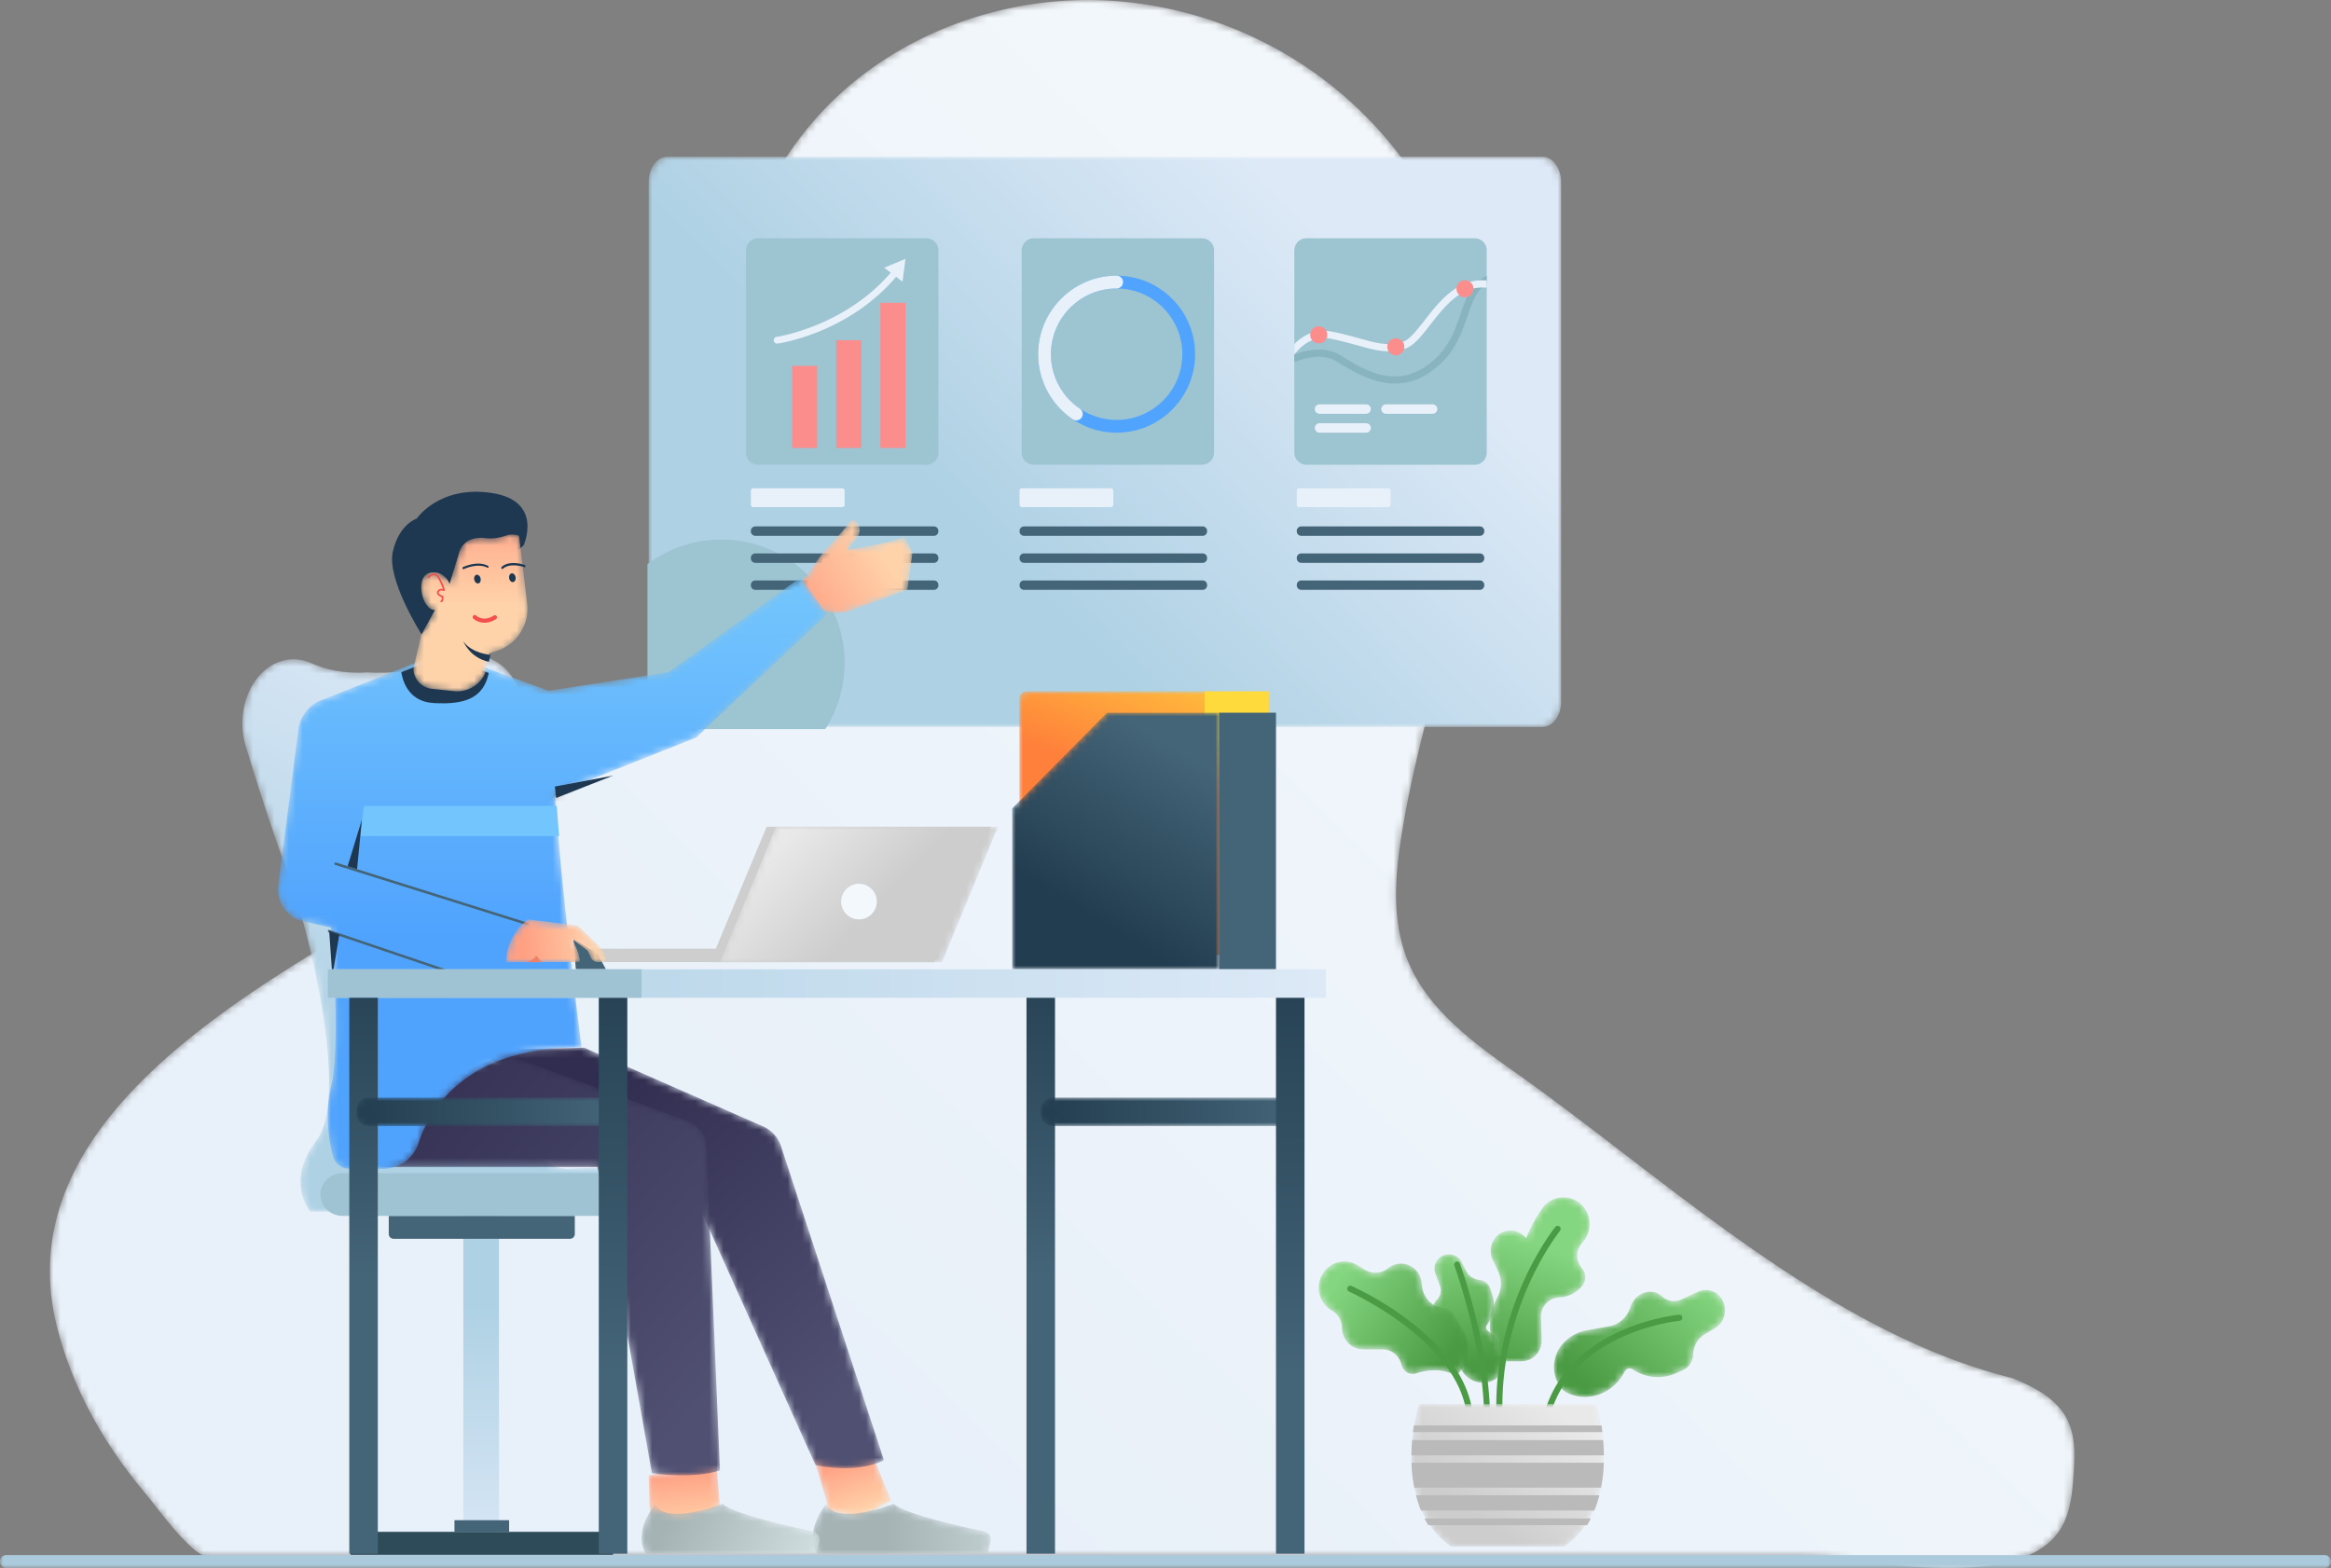 <?xml version="1.0" encoding="utf-8"?>
<svg xmlns="http://www.w3.org/2000/svg" xmlns:xlink="http://www.w3.org/1999/xlink" width="327" height="220" viewBox="0 0 327 220">
    <rect x="0" y="0" width="327" height="220" fill="#808080" stroke="none"/>
    <defs>
        <linearGradient x1="83.271%" y1="40.386%" x2="32.633%" y2="78.836%" id="c5c2mgjoxb">
            <stop stop-color="#F2F7FB" offset="0%"/>
            <stop stop-color="#E8F0F9" offset="100%"/>
        </linearGradient>
        <linearGradient x1="40.897%" y1="-12.752%" x2="53.521%" y2="84.198%" id="mh5s7tuu1e">
            <stop stop-color="#85D680" offset="0%"/>
            <stop stop-color="#499A42" offset="100%"/>
        </linearGradient>
        <linearGradient x1="9.291%" y1="27.469%" x2="93.533%" y2="69.403%" id="2x7h37werh">
            <stop stop-color="#85D680" offset="0%"/>
            <stop stop-color="#499A42" offset="100%"/>
        </linearGradient>
        <linearGradient x1="102.214%" y1="13.949%" x2="12.045%" y2="74.081%" id="iz7pi85dyk">
            <stop stop-color="#85D680" offset="0%"/>
            <stop stop-color="#499A42" offset="100%"/>
        </linearGradient>
        <linearGradient x1="51.539%" y1="29.822%" x2="33.975%" y2="113.993%" id="tppeyeo4an">
            <stop stop-color="#85D680" offset="0%"/>
            <stop stop-color="#499A42" offset="100%"/>
        </linearGradient>
        <linearGradient x1="82.122%" y1="10.504%" x2="24.49%" y2="68.737%" id="w6q86mbjgq">
            <stop stop-color="#E9E9E9" offset="0%"/>
            <stop stop-color="#CDCDCD" offset="100%"/>
        </linearGradient>
        <linearGradient x1="84.003%" y1="28.95%" x2="32.306%" y2="60.953%" id="w5c0idkaat">
            <stop stop-color="#DDE9F7" offset="0%"/>
            <stop stop-color="#AED1E4" offset="100%"/>
        </linearGradient>
        <linearGradient x1="69.151%" y1="7%" x2="38.972%" y2="81.804%" id="qxunlj2bzy">
            <stop stop-color="#DDE9F7" offset="0%"/>
            <stop stop-color="#AED1E4" offset="100%"/>
        </linearGradient>
        <linearGradient x1="50.001%" y1="106.682%" x2="50.001%" y2="26.586%" id="x5fvlek5hA">
            <stop stop-color="#DDE9F7" offset="0%"/>
            <stop stop-color="#AED1E4" offset="100%"/>
        </linearGradient>
        <linearGradient x1="73.958%" y1="-32.287%" x2="54.892%" y2="34.074%" id="fdbhjvphgE">
            <stop stop-color="#FFDA3D" offset="0%"/>
            <stop stop-color="#FF803B" offset="100%"/>
        </linearGradient>
        <linearGradient x1="52.538%" y1="19.451%" x2="50.658%" y2="42.084%" id="shg8b4f6nG">
            <stop stop-color="#FFDA3D" offset="0%"/>
            <stop stop-color="#FF803B" offset="100%"/>
        </linearGradient>
        <linearGradient x1="77.529%" y1="12.902%" x2="43.367%" y2="82.076%" id="6hckax522I">
            <stop stop-color="#446477" offset="0%"/>
            <stop stop-color="#233D50" offset="100%"/>
        </linearGradient>
        <linearGradient x1="12.154%" y1="32.141%" x2="58.667%" y2="54.09%" id="7j5rou0ecL">
            <stop stop-color="#E9E9E9" offset="0%"/>
            <stop stop-color="#CDCDCD" offset="100%"/>
        </linearGradient>
        <linearGradient x1="67.673%" y1="88.359%" x2="34.836%" y2="10.981%" id="7vjqwts6dO">
            <stop stop-color="#FFD3AA" offset="0%"/>
            <stop stop-color="#FFA083" offset="100%"/>
        </linearGradient>
        <linearGradient x1="92.451%" y1="78.903%" x2="31.039%" y2="7.281%" id="kf68vr546R">
            <stop stop-color="#505072" offset="0%"/>
            <stop stop-color="#312D50" offset="100%"/>
        </linearGradient>
        <linearGradient x1="143.756%" y1="50.001%" x2="43.755%" y2="50.001%" id="l7raculvaU">
            <stop stop-color="#D4E1E2" offset="0%"/>
            <stop stop-color="#A5B3B5" offset="100%"/>
        </linearGradient>
        <linearGradient x1="55.636%" y1="104.325%" x2="45.263%" y2="16.157%" id="67cmnqu90X">
            <stop stop-color="#FFD3AA" offset="0%"/>
            <stop stop-color="#FFA083" offset="100%"/>
        </linearGradient>
        <linearGradient x1="96.537%" y1="80.768%" x2="9.086%" y2="-7.556%" id="xrg5vzv8waa">
            <stop stop-color="#505072" offset="0%"/>
            <stop stop-color="#312D50" offset="100%"/>
        </linearGradient>
        <linearGradient x1="109.316%" y1="59.726%" x2="17.71%" y2="48.153%" id="l5lfzlsmwad">
            <stop stop-color="#D4E1E2" offset="0%"/>
            <stop stop-color="#A5B3B5" offset="100%"/>
        </linearGradient>
        <linearGradient x1="75.897%" y1="39.45%" x2="-10.066%" y2="82.444%" id="mqxywo5ubag">
            <stop stop-color="#FFD3AA" offset="0%"/>
            <stop stop-color="#FFA083" offset="100%"/>
        </linearGradient>
        <linearGradient x1="50%" y1="3.69%" x2="50%" y2="60.877%" id="9uuuo6av9aj">
            <stop stop-color="#72C4FD" offset="0%"/>
            <stop stop-color="#50A3FD" offset="100%"/>
        </linearGradient>
        <linearGradient x1="50%" y1="44.856%" x2="50%" y2="-19.965%" id="3fqcevenoam">
            <stop stop-color="#FFD3AA" offset="0%"/>
            <stop stop-color="#FFA083" offset="100%"/>
        </linearGradient>
        <linearGradient x1="93.058%" y1="48.73%" x2="18.457%" y2="51.424%" id="pjh07zu7vap">
            <stop stop-color="#FFD3AA" offset="0%"/>
            <stop stop-color="#FFA083" offset="100%"/>
        </linearGradient>
        <linearGradient x1="100%" y1="50%" x2="0%" y2="50%" id="grks7jzctar">
            <stop stop-color="#DDE9F7" offset="0%"/>
            <stop stop-color="#AED1E4" offset="100%"/>
        </linearGradient>
        <linearGradient x1="50.001%" y1="50%" x2="50.001%" y2="-11.572%" id="5dbxmrfpxas">
            <stop stop-color="#446477" offset="0%"/>
            <stop stop-color="#233D50" offset="100%"/>
        </linearGradient>
        <linearGradient x1="100%" y1="50%" x2="-.001%" y2="50%" id="n6z8c7vilau">
            <stop stop-color="#446477" offset="0%"/>
            <stop stop-color="#233D50" offset="100%"/>
        </linearGradient>
        <linearGradient x1="49.999%" y1="67.652%" x2="49.999%" y2="-12.389%" id="fqn6r2fxmaw">
            <stop stop-color="#446477" offset="0%"/>
            <stop stop-color="#233D50" offset="100%"/>
        </linearGradient>
        <linearGradient x1="50.002%" y1="50%" x2="50.002%" y2="-11.572%" id="zhjru0r2zax">
            <stop stop-color="#446477" offset="0%"/>
            <stop stop-color="#233D50" offset="100%"/>
        </linearGradient>
        <linearGradient x1="100%" y1="50%" x2="0%" y2="50%" id="dhjukol07az">
            <stop stop-color="#446477" offset="0%"/>
            <stop stop-color="#233D50" offset="100%"/>
        </linearGradient>
        <linearGradient x1="50%" y1="67.652%" x2="50%" y2="-12.389%" id="oph9q2fbyaB">
            <stop stop-color="#446477" offset="0%"/>
            <stop stop-color="#233D50" offset="100%"/>
        </linearGradient>
        <path d="M107.409 16.68C95.932 29.708 92.515 47.914 91.506 65.243c-.75 12.885-1.484 24.661-9.622 35.208-7.088 9.187-16.694 16.154-26.456 22.248-21.056 13.143-62.655 32.12-54.346 63.806 2.278 8.687 6.658 16.33 12.431 23.176 1.246 1.477 6.453 8.749 8.691 8.75 29.438.013 58.875 0 88.312 0h134.78c7.003 0 22.701 3.497 31.632.05 2.52-.973 4.5-2.498 5.595-4.81.989-2.086 1.202-4.444 1.364-6.746.185-2.652.292-5.453-.923-7.817-1.493-2.904-4.644-4.518-7.671-5.744-26.003-6.498-48.324-27.741-69.76-42.918-5.995-4.244-12.288-8.854-15.048-15.659-2.08-5.125-1.87-10.887-1.06-16.359 4.563-30.812 20.263-53.935 6.805-84.902C188.255 15.175 171.331 2.47 151.135.294A51.408 51.408 0 0 0 145.632 0c-14.35 0-28.747 5.924-38.223 16.68" id="tvghz90oba"/>
        <path d="M.76.648a1.966 1.966 0 0 0-.407 2.02l.651 1.769c.251.68.078 1.442-.445 1.951A1.844 1.844 0 0 0 .02 7.981a2.265 2.265 0 0 0 1.398 1.761 2.778 2.778 0 0 1 1.73 2.286l.242 2.374a4.327 4.327 0 0 0 1.206 2.576c1.142 1.173 2.995 1.369 4.332.418.165-.118.242-.195.242-.195.18-.204.331-.46.459-.748.892-2.02.123-4.383-1.734-5.611l-.156-.103a.58.58 0 0 1-.145-.839 4.7 4.7 0 0 0 .713-4.373l-.255-.745A1.788 1.788 0 0 0 6.54 3.589a2.39 2.39 0 0 1-1.9-1.313l-.569-1.155A2.016 2.016 0 0 0 2.25 0C1.71 0 1.167.21.759.648" id="6cn7sztqcd"/>
        <path d="M.866 1.282C-.601 3.03-.15 5.71 1.804 6.855l.053.031A2.86 2.86 0 0 1 3.255 9.22l.01.22c.079 1.618 1.385 2.888 2.97 2.888h2.707c1.18 0 2.226.78 2.585 1.93l.116.369c.265.85 1.15 1.338 1.986 1.076 3.61-1.136 5.522.297 5.522.297.47-.294.843-.718 1.14-1.188.97-1.535.921-3.522-.002-5.086l-1.28-2.167a2.086 2.086 0 0 0-1.548-1.017c-1.526-.18-2.738-1.392-2.948-2.946l-.1-.734a2.963 2.963 0 0 0-1.71-2.313 2.857 2.857 0 0 0-2.883.32l-.2.15a2.794 2.794 0 0 1-3.151.139L5.457.532A3.526 3.526 0 0 0 3.597 0 3.56 3.56 0 0 0 .866 1.282" id="zakng0rqhg"/>
        <path d="m20.198.244-2.34 1.09c-.899.42-1.948.25-2.687-.434a2.443 2.443 0 0 0-2.21-.602c-1.06.243-1.919 1.055-2.262 2.137-.44 1.39-1.57 2.41-2.943 2.657l-3.198.573a5.844 5.844 0 0 0-3.384 1.95c-1.487 1.718-1.582 4.342-.169 6.129.175.22.287.32.287.32a3.86 3.86 0 0 0 1.056.572c2.823 1.056 5.959-.257 7.454-2.989l.125-.229a.776.776 0 0 1 1.125-.285 6.195 6.195 0 0 0 5.998.572l.989-.431c.867-.38 1.445-1.255 1.479-2.242.04-1.163.648-2.221 1.607-2.8l1.514-.913c1.66-1 1.836-3.448.338-4.7A2.62 2.62 0 0 0 21.293 0c-.37 0-.744.08-1.095.244" id="ysze9n4rtj"/>
        <path d="M7.364 1.531C5.774 3.783 5.117 5.74 5.117 5.74l-.314-.303a2.741 2.741 0 0 0-3.756-.064A2.863 2.863 0 0 0 .381 8.7l.798 1.71a4.008 4.008 0 0 1-.17 3.707c-1.586 2.718-1.28 6.167.76 8.55.184.215.294.333.294.333h2.368c.818 0 1.596-.36 2.134-.986.471-.549.72-1.258.7-1.986l-.095-3.207c-.044-1.478 1.09-2.716 2.542-2.774a4.434 4.434 0 0 0 3.261-1.64c.59-.724.564-1.78-.06-2.473a2.614 2.614 0 0 1-.074-3.395c.123-.15.246-.305.366-.462 1.527-1.984.767-4.9-1.538-5.818A3.64 3.64 0 0 0 10.32 0C9.174 0 8.061.543 7.364 1.531" id="0ystgrmxem"/>
        <path d="M1.037 0A35.338 35.338 0 0 0 .34 3.378c-.047.303-.091.6-.126.892-.044.36-.082.71-.111 1.053A25.167 25.167 0 0 0 0 7.356c-.003.334.003.66.015.976.04 1.213.178 2.314.385 3.308.07.348.148.679.236 1.002.199.744.438 1.42.704 2.035a12.939 12.939 0 0 0 1.021 1.946C3.906 19.063 5.639 20 5.639 20h15.722s1.733-.937 3.28-3.377c.175-.278.35-.576.52-.893.172-.329.341-.68.498-1.053a14.65 14.65 0 0 0 .704-2.035c.087-.323.166-.654.236-1.002.207-.994.345-2.095.385-3.308A20.7 20.7 0 0 0 27 7.356a25.167 25.167 0 0 0-.102-2.033 27.085 27.085 0 0 0-.237-1.945A35.338 35.338 0 0 0 25.963 0H1.037z" id="vjl44yy5up"/>
        <path d="M2.613 0C1.168 0 0 1.588 0 3.552v72.896C0 78.412 1.168 80 2.613 80h122.774c1.442 0 2.613-1.588 2.613-3.552V3.552C128 1.588 126.829 0 125.387 0H2.613z" id="u6gpinwols"/>
        <path id="cxvs6z836v" d="M0 220h327V0H0z"/>
        <path d="M30.528.404c-6.336 2.473-12.995 1.935-12.995 1.935-3.348.233-5.943-.426-7.839-1.284C6.93-.197 3.842.708 1.866 3.436.048 5.946-.493 9.524.47 12.692 1.895 17.38 4.1 24.373 6.19 29.927c3.47 9.229 8.744 32.165 4.228 38.031S9.54 78 9.54 78H65v-6.011s-11.932-.403-18.955 0c-7.024.403-12.418-13.45-12.343-33.577.045-12.274 2.79-20.855 4.927-25.683 1.348-3.048 1.1-6.809-.637-9.529l-.004-.007C36.663 1.12 34.685 0 32.64 0c-.704 0-1.416.132-2.112.404" id="4z8w2pcwdx"/>
        <path id="b8gn3y2tyB" d="M0 220h327V0H0z"/>
        <path d="M1.03 0C.46 0 0 .449 0 1.003V37h27V0H1.03z" id="7x0azcqx3D"/>
        <path id="wwee59zl8H" d="M13.291 0 0 13.424V36h29V0z"/>
        <path id="wctilf8upK" d="M7.853 0 0 19h31.147L39 0z"/>
        <path id="nd08kgn6uN" d="m0 0 1.936 6.565.291 1.45L6.716 9 11 6.515 8.327 0z"/>
        <path d="M0 .345 30.496 21l16.906 37.573c6.396 1.271 9.598-.707 9.598-.707L42.565 13.823a4.623 4.623 0 0 0-2.54-2.786L14.93 0 0 .345z" id="ieiq02pn3Q"/>
        <path d="M1.892.054S-1.278 3.79.588 7H24.56l.407-1.708c.153-.643-.242-1.289-.873-1.42C21.075 3.248 13.064 1.48 11.353 0c0 0-7.948 3.12-9.46.054" id="ocemh7sqqT"/>
        <path id="pviphrlinW" d="m0 2.016.12 4.373.317 1.556L5.33 9 10 6.335 9.453 0z"/>
        <path d="M.51 15.745h30.303l7.635 42.96s5.68.877 9.552-.395l-1.915-45.442A3.942 3.942 0 0 0 43.52 9.33L18.173 0S-3.57 5.925.51 15.745" id="blx8a5bo2Z"/>
        <path d="M1.893.054S-1.277 3.79.588 7h23.971l.408-1.708c.153-.643-.242-1.289-.872-1.42C21.075 3.248 13.065 1.48 11.353 0c0 0-7.948 3.12-9.46.054" id="wjkoor0k9ac"/>
        <path d="M7.277.211c-.6.75-1.84 2.26-3.07 3.526C2.496 5.499 1.37 7.693 1.37 7.693L0 8.797l1.175 3.395L5.177 13l1.64-.151 8.48-3.122L16 4.571l-1.09-2.229c-2.465.962-8.02 1.805-8.02 1.805l1.253-1.61c.78-1.004.396-1.842-.004-2.331A.55.55 0 0 0 7.711 0c-.16 0-.321.07-.434.211" id="th61ylve2af"/>
        <path d="m54.775 13.304-16.802 2.615-8.447-3.07-.333-.122-2.351-.997-6.156-.303-3.27 1.31-.81.324-10.156 4.04a5.165 5.165 0 0 0-3.6 4.304L1.557 31.467l-.545 4.225-.976 7.565a4.561 4.561 0 0 0 3.529 5.014l3.875.873s1.463 16.111.023 22.23c-.941 3.99-.316 7.724.233 9.833A2.393 2.393 0 0 0 10.002 83h4.767a5.195 5.195 0 0 0 4.935-3.575c1.648-5.021 6.815-13.547 22.884-13.459 0 0-2.146-16.323-3.33-30.274a339.267 339.267 0 0 1-.333-4.225c-.027-.374-.054-.742-.078-1.106l19.82-7.881L77 5.196 73.35 0 54.775 13.304z" id="ylvfyugm2ai"/>
        <path d="M13.078.122c-.941.315-1.925.506-2.91.387C8.864.353 7.205.546 6.488 2.271L5.073 6.92s-.757-1.983-2.76-1.558c-2.171.461-1.123 5.285.71 5.226l-1.928 3.485L0 18.786a2.89 2.89 0 0 0 2.597 2.864l3.07.326a4.304 4.304 0 0 0 4.388-2.515l.594-2.817.868-.26c2.914-.868 4.784-3.68 4.443-6.678L14.81.174S14.399 0 13.845 0c-.236 0-.498.032-.767.122" id="pfpkfzpn6al"/>
        <path d="m.003 6 10.132-.022c.146 0 .255-.124.225-.255l-.25-1.089-.848-1.895 2.189 1.656.434.967c.166.372.561.615 1 .614l.573-.001c.393-.001.655-.373.493-.702l-.611-1.242L10.01.857 3.027 0C-.204 2.568.003 6 .003 6" id="53132mthwao"/>
        <path d="M1.712 0C.766 0 0 .759 0 1.695v.61C0 3.241.766 4 1.712 4h32.576C35.234 4 36 3.241 36 2.305v-.61C36 .759 35.234 0 34.288 0H1.712z" id="mr5fyq8fxat"/>
        <path d="M1.712 0C.767 0 0 .759 0 1.695v.61C0 3.241.767 4 1.712 4h32.576C35.233 4 36 3.241 36 2.305v-.61C36 .759 35.233 0 34.288 0H1.712z" id="irr5dxdctay"/>
    </defs>
    <g fill="none" fill-rule="evenodd">
        <g transform="translate(7)">
            <mask id="jfos5sf7hc" fill="#fff">
                <use xlink:href="#tvghz90oba"/>
            </mask>
            <path d="M107.409 16.68C95.932 29.708 92.515 47.914 91.506 65.243c-.75 12.885-1.484 24.661-9.622 35.208-7.088 9.187-16.694 16.154-26.456 22.248-21.056 13.143-62.655 32.12-54.346 63.806 2.278 8.687 6.658 16.33 12.431 23.176 1.246 1.477 6.453 8.749 8.691 8.75 29.438.013 58.875 0 88.312 0h134.78c7.003 0 22.701 3.497 31.632.05 2.52-.973 4.5-2.498 5.595-4.81.989-2.086 1.202-4.444 1.364-6.746.185-2.652.292-5.453-.923-7.817-1.493-2.904-4.644-4.518-7.671-5.744-26.003-6.498-48.324-27.741-69.76-42.918-5.995-4.244-12.288-8.854-15.048-15.659-2.08-5.125-1.87-10.887-1.06-16.359 4.563-30.812 20.263-53.935 6.805-84.902C188.255 15.175 171.331 2.47 151.135.294A51.408 51.408 0 0 0 145.632 0c-14.35 0-28.747 5.924-38.223 16.68" fill="url(#c5c2mgjoxb)" mask="url(#jfos5sf7hc)"/>
        </g>
        <g transform="translate(201 176)">
            <mask id="f4aldovlef" fill="#fff">
                <use xlink:href="#6cn7sztqcd"/>
            </mask>
            <path d="M.76.648a1.966 1.966 0 0 0-.407 2.02l.651 1.769c.251.68.078 1.442-.445 1.951A1.844 1.844 0 0 0 .02 7.981a2.265 2.265 0 0 0 1.398 1.761 2.778 2.778 0 0 1 1.73 2.286l.242 2.374a4.327 4.327 0 0 0 1.206 2.576c1.142 1.173 2.995 1.369 4.332.418.165-.118.242-.195.242-.195.18-.204.331-.46.459-.748.892-2.02.123-4.383-1.734-5.611l-.156-.103a.58.58 0 0 1-.145-.839 4.7 4.7 0 0 0 .713-4.373l-.255-.745A1.788 1.788 0 0 0 6.54 3.589a2.39 2.39 0 0 1-1.9-1.313l-.569-1.155A2.016 2.016 0 0 0 2.25 0C1.71 0 1.167.21.759.648" fill="url(#mh5s7tuu1e)" mask="url(#f4aldovlef)"/>
        </g>
        <path d="M208.585 198a.426.426 0 0 1-.413-.42c-.388-9.633-4.106-19.88-4.144-19.982a.448.448 0 0 1 .237-.568.408.408 0 0 1 .536.25c.038.104 3.805 10.486 4.199 20.262a.43.43 0 0 1-.397.458h-.018" fill="#4A9B43"/>
        <g transform="translate(185 177)">
            <mask id="cg6yoh1d2i" fill="#fff">
                <use xlink:href="#zakng0rqhg"/>
            </mask>
            <path d="M.866 1.282C-.601 3.03-.15 5.71 1.804 6.855l.053.031A2.86 2.86 0 0 1 3.255 9.22l.01.22c.079 1.618 1.385 2.888 2.97 2.888h2.707c1.18 0 2.226.78 2.585 1.93l.116.369c.265.85 1.15 1.338 1.986 1.076 3.61-1.136 5.522.297 5.522.297.47-.294.843-.718 1.14-1.188.97-1.535.921-3.522-.002-5.086l-1.28-2.167a2.086 2.086 0 0 0-1.548-1.017c-1.526-.18-2.738-1.392-2.948-2.946l-.1-.734a2.963 2.963 0 0 0-1.71-2.313 2.857 2.857 0 0 0-2.883.32l-.2.15a2.794 2.794 0 0 1-3.151.139L5.457.532A3.526 3.526 0 0 0 3.597 0 3.56 3.56 0 0 0 .866 1.282" fill="url(#2x7h37werh)" mask="url(#cg6yoh1d2i)"/>
        </g>
        <g transform="translate(218 181)">
            <mask id="hewoks76sl" fill="#fff">
                <use xlink:href="#ysze9n4rtj"/>
            </mask>
            <path d="m20.198.244-2.34 1.09c-.899.42-1.948.25-2.687-.434a2.443 2.443 0 0 0-2.21-.602c-1.06.243-1.919 1.055-2.262 2.137-.44 1.39-1.57 2.41-2.943 2.657l-3.198.573a5.844 5.844 0 0 0-3.384 1.95c-1.487 1.718-1.582 4.342-.169 6.129.175.22.287.32.287.32a3.86 3.86 0 0 0 1.056.572c2.823 1.056 5.959-.257 7.454-2.989l.125-.229a.776.776 0 0 1 1.125-.285 6.195 6.195 0 0 0 5.998.572l.989-.431c.867-.38 1.445-1.255 1.479-2.242.04-1.163.648-2.221 1.607-2.8l1.514-.913c1.66-1 1.836-3.448.338-4.7A2.62 2.62 0 0 0 21.293 0c-.37 0-.744.08-1.095.244" fill="url(#iz7pi85dyk)" mask="url(#hewoks76sl)"/>
        </g>
        <g transform="translate(209 168)">
            <mask id="634mazjbvo" fill="#fff">
                <use xlink:href="#0ystgrmxem"/>
            </mask>
            <path d="M7.364 1.531C5.774 3.783 5.117 5.74 5.117 5.74l-.314-.303a2.741 2.741 0 0 0-3.756-.064A2.863 2.863 0 0 0 .381 8.7l.798 1.71a4.008 4.008 0 0 1-.17 3.707c-1.586 2.718-1.28 6.167.76 8.55.184.215.294.333.294.333h2.368c.818 0 1.596-.36 2.134-.986.471-.549.72-1.258.7-1.986l-.095-3.207c-.044-1.478 1.09-2.716 2.542-2.774a4.434 4.434 0 0 0 3.261-1.64c.59-.724.564-1.78-.06-2.473a2.614 2.614 0 0 1-.074-3.395c.123-.15.246-.305.366-.462 1.527-1.984.767-4.9-1.538-5.818A3.64 3.64 0 0 0 10.32 0C9.174 0 8.061.543 7.364 1.531" fill="url(#tppeyeo4an)" mask="url(#634mazjbvo)"/>
        </g>
        <g fill="#4A9B43">
            <path d="M206.194 199a.428.428 0 0 1-.422-.384c-1.115-10.453-16.363-17.322-16.517-17.39a.433.433 0 0 1-.22-.567.424.424 0 0 1 .562-.222c.647.286 15.854 7.136 17.021 18.086a.43.43 0 0 1-.424.477M210.353 198.92a.428.428 0 0 1-.426-.418c-.489-15.468 8.166-26.239 8.253-26.346a.423.423 0 0 1 .6-.057.434.434 0 0 1 .057.606c-.086.105-8.537 10.638-8.059 25.77a.428.428 0 0 1-.411.444h-.014M217.092 198.718a.432.432 0 0 1-.409-.552c3.553-12.227 18.702-13.689 18.855-13.702.235-.02.44.155.46.392a.43.43 0 0 1-.387.467c-.147.012-14.723 1.428-18.11 13.086a.427.427 0 0 1-.409.31"/>
        </g>
        <g transform="translate(198 197)">
            <mask id="6zmbfw2ygr" fill="#fff">
                <use xlink:href="#vjl44yy5up"/>
            </mask>
            <path d="M1.037 0A35.338 35.338 0 0 0 .34 3.378c-.047.303-.091.6-.126.892-.044.36-.082.71-.111 1.053A25.167 25.167 0 0 0 0 7.356c-.003.334.003.66.015.976.04 1.213.178 2.314.385 3.308.07.348.148.679.236 1.002.199.744.438 1.42.704 2.035a12.939 12.939 0 0 0 1.021 1.946C3.906 19.063 5.639 20 5.639 20h15.722s1.733-.937 3.28-3.377c.175-.278.35-.576.52-.893.172-.329.341-.68.498-1.053a14.65 14.65 0 0 0 .704-2.035c.087-.323.166-.654.236-1.002.207-.994.345-2.095.385-3.308A20.7 20.7 0 0 0 27 7.356a25.167 25.167 0 0 0-.102-2.033 27.085 27.085 0 0 0-.237-1.945A35.338 35.338 0 0 0 25.963 0H1.037z" fill="url(#w6q86mbjgq)" mask="url(#6zmbfw2ygr)"/>
        </g>
        <g fill="#BABABA">
            <path d="M224.787 200.944h-26.574c.035-.309.079-.623.126-.944h26.323c.046.32.09.635.125.944M225 204.205h-27c.006-.683.038-1.4.102-2.149h26.796c.064.748.096 1.466.102 2.149M224.985 205.237a21.62 21.62 0 0 1-.385 3.496h-26.2a21.58 21.58 0 0 1-.385-3.496h26.97zM223.161 213.056c-.17.336-.344.65-.52.944h-22.28a13.878 13.878 0 0 1-.522-.944h23.322zM224.364 209.792a16.09 16.09 0 0 1-.703 2.151H199.34a16.089 16.089 0 0 1-.704-2.15h25.728z"/>
        </g>
        <g transform="translate(91 22)">
            <mask id="9zysgq53ru" fill="#fff">
                <use xlink:href="#u6gpinwols"/>
            </mask>
            <path d="M2.613 0C1.168 0 0 1.588 0 3.552v72.896C0 78.412 1.168 80 2.613 80h122.774c1.442 0 2.613-1.588 2.613-3.552V3.552C128 1.588 126.829 0 125.387 0H2.613z" fill="url(#w5c0idkaat)" mask="url(#9zysgq53ru)"/>
        </g>
        <g>
            <path d="M129.952 65.208h-23.61a1.688 1.688 0 0 1-1.687-1.688V35.124c0-.932.755-1.688 1.687-1.688h23.61c.932 0 1.687.756 1.687 1.688V63.52c0 .932-.755 1.688-1.687 1.688M168.625 65.208h-23.61a1.688 1.688 0 0 1-1.687-1.688V35.124c0-.932.755-1.688 1.687-1.688h23.61c.931 0 1.687.756 1.687 1.688V63.52c0 .932-.756 1.688-1.687 1.688M208.562 35.124V63.52c0 .932-.756 1.688-1.688 1.688h-23.61a1.688 1.688 0 0 1-1.687-1.688V35.124c0-.932.756-1.688 1.687-1.688h23.61c.932 0 1.688.756 1.688 1.688M118.481 93.017c0 3.413-.99 6.597-2.697 9.277H94.401a3.57 3.57 0 0 1-3.572-3.573V79.163a17.208 17.208 0 0 1 10.362-3.449c9.55 0 17.29 7.748 17.29 17.303" fill="#9DC4D1"/>
            <path d="M156.645 40.475c-5.081 0-9.215 4.136-9.215 9.22 0 5.084 4.134 9.22 9.215 9.22 5.082 0 9.216-4.136 9.216-9.22 0-5.084-4.134-9.22-9.216-9.22m0 20.235c-6.07 0-11.01-4.941-11.01-11.015 0-6.073 4.94-11.015 11.01-11.015 6.07 0 11.01 4.942 11.01 11.015 0 6.074-4.94 11.015-11.01 11.015" fill="#50A4FE"/>
            <path d="M150.99 58.982a.892.892 0 0 1-.5-.154 11.01 11.01 0 0 1-4.854-9.133c0-6.073 4.939-11.015 11.01-11.015a.897.897 0 0 1 0 1.795c-5.082 0-9.216 4.136-9.216 9.22a9.22 9.22 0 0 0 4.063 7.646.897.897 0 0 1-.503 1.641M118.15 71.154h-12.477a.337.337 0 0 1-.338-.337V68.85c0-.186.151-.337.338-.337h12.477c.186 0 .337.15.337.337v1.967a.338.338 0 0 1-.337.337" fill="#E8F1F9"/>
            <path d="M131.016 75.182h-25.057a.624.624 0 0 1-.624-.624v-.072c0-.345.28-.625.624-.625h25.057c.344 0 .623.28.623.625v.072c0 .345-.279.624-.623.624M131.016 78.973h-25.057a.624.624 0 0 1-.624-.624v-.073c0-.345.28-.624.624-.624h25.057c.344 0 .623.28.623.624v.073c0 .345-.279.624-.623.624M131.016 82.763h-25.057a.624.624 0 0 1-.624-.623v-.073c0-.345.28-.625.624-.625h25.057c.344 0 .623.28.623.625v.073c0 .344-.279.623-.623.623" fill="#446477"/>
            <path d="M155.845 71.154h-12.478a.337.337 0 0 1-.337-.337V68.85c0-.186.15-.337.337-.337h12.478c.186 0 .337.15.337.337v1.967a.338.338 0 0 1-.337.337" fill="#E8F1F9"/>
            <path d="M168.71 75.182h-25.057a.624.624 0 0 1-.623-.624v-.072c0-.345.28-.625.623-.625h25.058c.344 0 .623.28.623.625v.072c0 .345-.279.624-.623.624M168.71 78.973h-25.057a.624.624 0 0 1-.623-.624v-.073c0-.345.28-.624.623-.624h25.058c.344 0 .623.28.623.624v.073c0 .345-.279.624-.623.624M168.71 82.763h-25.057a.624.624 0 0 1-.623-.623v-.073c0-.345.28-.625.623-.625h25.058c.344 0 .623.28.623.625v.073c0 .344-.279.623-.623.623" fill="#446477"/>
            <path d="M194.732 71.154h-12.477a.338.338 0 0 1-.338-.337V68.85c0-.186.151-.337.338-.337h12.477c.186 0 .338.15.338.337v1.967a.338.338 0 0 1-.338.337M191.643 58.056h-6.535a.66.66 0 0 1 0-1.32h6.535a.66.66 0 0 1 0 1.32M191.643 60.706h-6.535a.66.66 0 0 1 0-1.32h6.535a.66.66 0 0 1 0 1.32M200.97 58.056h-6.534a.66.66 0 0 1 0-1.32h6.535a.66.66 0 0 1 0 1.32" fill="#E8F1F9"/>
            <path d="M207.598 75.182h-25.057a.624.624 0 0 1-.624-.624v-.072c0-.345.28-.625.624-.625h25.057c.345 0 .624.28.624.625v.072c0 .345-.28.624-.624.624M207.598 78.973h-25.057a.624.624 0 0 1-.624-.624v-.073c0-.345.28-.624.624-.624h25.057c.345 0 .624.28.624.624v.073c0 .345-.28.624-.624.624M207.598 82.763h-25.057a.624.624 0 0 1-.624-.623v-.073c0-.345.28-.625.624-.625h25.057c.345 0 .624.28.624.625v.073c0 .344-.28.623-.624.623" fill="#446477"/>
            <mask id="6fchepvo7w" fill="#fff">
                <use xlink:href="#cxvs6z836v"/>
            </mask>
            <path fill="#FC8D8D" mask="url(#6fchepvo7w)" d="M111.122 62.854h3.52v-11.52h-3.52zM117.312 62.855h3.52V47.733h-3.52zM123.502 62.854h3.52V42.482h-3.52z"/>
            <path d="M109.054 48.21a.476.476 0 0 1-.068-.95c.098-.013 9.843-1.51 16.283-9.376a.476.476 0 1 1 .737.605c-6.681 8.16-16.47 9.656-16.883 9.715a.532.532 0 0 1-.07.005" fill="#E8F1F9" mask="url(#6fchepvo7w)"/>
            <path fill="#E8F1F9" mask="url(#6fchepvo7w)" d="m126.61 39.523.413-3.205-2.981 1.245z"/>
            <path d="M208.562 38.68v1.155a3.942 3.942 0 0 0-.641.503c-1.02.976-1.512 2.407-2.096 4.109-.742 2.164-1.586 4.615-3.853 6.691-2.15 1.965-4.276 2.67-6.28 2.67-3.165 0-6.03-1.761-8.21-3.105-1.782-1.097-4.09-.615-5.905.111v-1.09c.01-.007.02-.01.027-.01 1.97-.716 4.407-1.104 6.408.128 3.695 2.272 8.294 5.105 13.278.547 2.079-1.9 2.875-4.22 3.577-6.27.438-1.283.87-2.532 1.576-3.572a5.664 5.664 0 0 1 1.1-1.212c.3-.246.637-.465 1.019-.655" fill="#88B4BF" mask="url(#6fchepvo7w)"/>
            <path d="M208.562 39.352v1.02a5.562 5.562 0 0 0-2.12.176c-2.422.688-4.187 2.95-5.79 5.01-1.221 1.566-2.274 2.917-3.479 3.349-2.24.8-4.262.24-6.816-.473-1.104-.304-2.352-.652-3.753-.918-2.345-.45-4.002.915-5 2.198a.237.237 0 0 0-.027.033v-1.485c1.2-1.189 2.932-2.178 5.216-1.742 1.441.277 2.713.628 3.834.938 2.477.69 4.268 1.185 6.205.493.928-.33 1.944-1.634 3.024-3.018 1.9-2.438 4.204-5.392 7.687-5.598.327-.02.668-.016 1.019.017" fill="#E8F1F9" mask="url(#6fchepvo7w)"/>
            <path d="M186.193 46.98a1.193 1.193 0 1 0-2.387 0 1.193 1.193 0 0 0 2.387 0M197.003 48.662a1.193 1.193 0 1 0-2.387 0 1.193 1.193 0 0 0 2.387 0M206.71 40.516a1.193 1.193 0 1 0-2.386 0 1.193 1.193 0 0 0 2.386 0" fill="#FC8D8D" mask="url(#6fchepvo7w)"/>
            <path d="M326.097 220H.903a.903.903 0 1 1 0-1.808h325.194a.903.903 0 0 1 0 1.808" fill="#ABCBDD" mask="url(#6fchepvo7w)"/>
        </g>
        <g transform="translate(34 92)">
            <mask id="v8u5gj2riz" fill="#fff">
                <use xlink:href="#4z8w2pcwdx"/>
            </mask>
            <path d="M30.528.404c-6.336 2.473-12.995 1.935-12.995 1.935-3.348.233-5.943-.426-7.839-1.284C6.93-.197 3.842.708 1.866 3.436.048 5.946-.493 9.524.47 12.692 1.895 17.38 4.1 24.373 6.19 29.927c3.47 9.229 8.744 32.165 4.228 38.031S9.54 78 9.54 78H65v-6.011s-11.932-.403-18.955 0c-7.024.403-12.418-13.45-12.343-33.577.045-12.274 2.79-20.855 4.927-25.683 1.348-3.048 1.1-6.809-.637-9.529l-.004-.007C36.663 1.12 34.685 0 32.64 0c-.704 0-1.416.132-2.112.404" fill="url(#qxunlj2bzy)" mask="url(#v8u5gj2riz)"/>
        </g>
        <path fill="url(#x5fvlek5hA)" d="M65 218h5v-48h-5z"/>
        <g>
            <path d="M80.636 170.595H54.537v2.543c0 .373.302.675.675.675h24.75a.675.675 0 0 0 .674-.675v-2.543z" fill="#446477"/>
            <path d="M49.176 218.15h36.822v-2.544a.675.675 0 0 0-.675-.675H49.85a.675.675 0 0 0-.675.675v2.543z" fill="#2E4B59"/>
            <mask id="kycbok3u6C" fill="#fff">
                <use xlink:href="#b8gn3y2tyB"/>
            </mask>
            <path fill="#446477" mask="url(#kycbok3u6C)" d="M63.756 214.908h7.662v-1.61h-7.662z"/>
            <path d="M48.043 170.595h51.009v-5.988h-51.01c-2.009 0-3.484 1.83-2.998 3.719.344 1.333 1.58 2.269 2.999 2.269" fill="#9FC3D3" mask="url(#kycbok3u6C)"/>
        </g>
        <g transform="translate(143 97)">
            <mask id="9humb634gF" fill="#fff">
                <use xlink:href="#7x0azcqx3D"/>
            </mask>
            <path d="M1.03 0C.46 0 0 .449 0 1.003V37h27V0H1.03z" fill="url(#fdbhjvphgE)" mask="url(#9humb634gF)"/>
        </g>
        <path fill="url(#shg8b4f6nG)" d="M169 134h9V97h-9z"/>
        <path fill="#446477" d="M171 136h8v-36h-8z"/>
        <g transform="translate(142 100)">
            <mask id="fxkor3zuaJ" fill="#fff">
                <use xlink:href="#wwee59zl8H"/>
            </mask>
            <path fill="url(#6hckax522I)" mask="url(#fxkor3zuaJ)" d="M13.291 0 0 13.424V36h29V0z"/>
        </g>
        <g fill="#CECECE">
            <path d="M77 134.985h26.877v-1.877H77z"/>
            <path d="M99.627 135h31.445L139 116h-31.445z"/>
        </g>
        <g transform="translate(101 116)">
            <mask id="nxyp92ymdM" fill="#fff">
                <use xlink:href="#wctilf8upK"/>
            </mask>
            <path fill="url(#7j5rou0ecL)" mask="url(#nxyp92ymdM)" d="M7.853 0 0 19h31.147L39 0z"/>
        </g>
        <path d="M118 126.5a2.5 2.5 0 1 1 5 0 2.5 2.5 0 0 1-5 0" fill="#F2F8FC"/>
        <g transform="translate(114 204)">
            <mask id="clxmon3tcP" fill="#fff">
                <use xlink:href="#nd08kgn6uN"/>
            </mask>
            <path fill="url(#7vjqwts6dO)" mask="url(#clxmon3tcP)" d="m0 0 1.936 6.565.291 1.45L6.716 9 11 6.515 8.327 0z"/>
        </g>
        <g transform="translate(67 147)">
            <mask id="sre116sv0S" fill="#fff">
                <use xlink:href="#ieiq02pn3Q"/>
            </mask>
            <path d="M0 .345 30.496 21l16.906 37.573c6.396 1.271 9.598-.707 9.598-.707L42.565 13.823a4.623 4.623 0 0 0-2.54-2.786L14.93 0 0 .345z" fill="url(#kf68vr546R)" mask="url(#sre116sv0S)"/>
        </g>
        <g transform="translate(114 211)">
            <mask id="hgvdamsxdV" fill="#fff">
                <use xlink:href="#ocemh7sqqT"/>
            </mask>
            <path d="M1.892.054S-1.278 3.79.588 7H24.56l.407-1.708c.153-.643-.242-1.289-.873-1.42C21.075 3.248 13.064 1.48 11.353 0c0 0-7.948 3.12-9.46.054" fill="url(#l7raculvaU)" mask="url(#hgvdamsxdV)"/>
        </g>
        <path d="M59.139 89S54.24 81.345 55.1 77.441c.861-3.904 3.365-4.684 3.365-4.684s3.137-4.685 10.49-3.592c7.352 1.093 4.5 7.353 4.5 7.353L59.139 89z" fill="#1E3851"/>
        <g transform="translate(91 205)">
            <mask id="jjyrfib09Y" fill="#fff">
                <use xlink:href="#pviphrlinW"/>
            </mask>
            <path fill="url(#67cmnqu90X)" mask="url(#jjyrfib09Y)" d="m0 2.016.12 4.373.317 1.556L5.33 9 10 6.335 9.453 0z"/>
        </g>
        <g transform="translate(53 148)">
            <mask id="runcofhksab" fill="#fff">
                <use xlink:href="#blx8a5bo2Z"/>
            </mask>
            <path d="M.51 15.745h30.303l7.635 42.96s5.68.877 9.552-.395l-1.915-45.442A3.942 3.942 0 0 0 43.52 9.33L18.173 0S-3.57 5.925.51 15.745" fill="url(#xrg5vzv8waa)" mask="url(#runcofhksab)"/>
        </g>
        <g transform="translate(90 211)">
            <mask id="czf6a15tqae" fill="#fff">
                <use xlink:href="#wjkoor0k9ac"/>
            </mask>
            <path d="M1.893.054S-1.277 3.79.588 7h23.971l.408-1.708c.153-.643-.242-1.289-.872-1.42C21.075 3.248 13.065 1.48 11.353 0c0 0-7.948 3.12-9.46.054" fill="url(#l5lfzlsmwad)" mask="url(#czf6a15tqae)"/>
        </g>
        <g transform="translate(112 73)">
            <mask id="eb0y8um81ah" fill="#fff">
                <use xlink:href="#th61ylve2af"/>
            </mask>
            <path d="M7.277.211c-.6.75-1.84 2.26-3.07 3.526C2.496 5.499 1.37 7.693 1.37 7.693L0 8.797l1.175 3.395L5.177 13l1.64-.151 8.48-3.122L16 4.571l-1.09-2.229c-2.465.962-8.02 1.805-8.02 1.805l1.253-1.61c.78-1.004.396-1.842-.004-2.331A.55.55 0 0 0 7.711 0c-.16 0-.321.07-.434.211" fill="url(#mqxywo5ubag)" mask="url(#eb0y8um81ah)"/>
        </g>
        <g transform="translate(39 81)">
            <mask id="feeukna1pak" fill="#fff">
                <use xlink:href="#ylvfyugm2ai"/>
            </mask>
            <path d="m54.775 13.304-16.802 2.615-8.447-3.07-.333-.122-2.351-.997-6.156-.303-3.27 1.31-.81.324-10.156 4.04a5.165 5.165 0 0 0-3.6 4.304L1.557 31.467l-.545 4.225-.976 7.565a4.561 4.561 0 0 0 3.529 5.014l3.875.873s1.463 16.111.023 22.23c-.941 3.99-.316 7.724.233 9.833A2.393 2.393 0 0 0 10.002 83h4.767a5.195 5.195 0 0 0 4.935-3.575c1.648-5.021 6.815-13.547 22.884-13.459 0 0-2.146-16.323-3.33-30.274a339.267 339.267 0 0 1-.333-4.225c-.027-.374-.054-.742-.078-1.106l19.82-7.881L77 5.196 73.35 0 54.775 13.304z" fill="url(#9uuuo6av9aj)" mask="url(#feeukna1pak)"/>
        </g>
        <path d="M78.432 117.306H50.495l.553-4.233h27.046c.099 1.37.215 2.788.338 4.233" fill="#73C5FE"/>
        <path fill="#1E3851" d="m78.016 111.966-.177-1.608 8.161-1.53z"/>
        <path d="M74.048 129.844a.18.18 0 0 1-.054-.008l-26.958-8.47a.179.179 0 0 1-.117-.225.182.182 0 0 1 .226-.116l26.958 8.47a.178.178 0 0 1-.055.349M62.372 136.318a.178.178 0 0 1-.058-.01l-16.192-5.488a.178.178 0 0 1-.112-.227.18.18 0 0 1 .229-.11l16.192 5.488a.178.178 0 0 1-.059.347" fill="#446477"/>
        <path fill="#1E3851" d="m46.18 130.651.443 6.349.978-5.864zM48.772 121.536l2-6.554-.682 6.968zM68.567 94.425c-.729 3.466-3.248 4.484-7.741 4.22-3.31-.193-4.263-2.73-4.533-4.334L59.606 93l6.24.303 2.382 1 .34.122z"/>
        <g transform="translate(58 75)">
            <mask id="l1qhncq4ean" fill="#fff">
                <use xlink:href="#pfpkfzpn6al"/>
            </mask>
            <path d="M13.078.122c-.941.315-1.925.506-2.91.387C8.864.353 7.205.546 6.488 2.271L5.073 6.92s-.757-1.983-2.76-1.558c-2.171.461-1.123 5.285.71 5.226l-1.928 3.485L0 18.786a2.89 2.89 0 0 0 2.597 2.864l3.07.326a4.304 4.304 0 0 0 4.388-2.515l.594-2.817.868-.26c2.914-.868 4.784-3.68 4.443-6.678L14.81.174S14.399 0 13.845 0c-.236 0-.498.032-.767.122" fill="url(#3fqcevenoam)" mask="url(#l1qhncq4ean)"/>
        </g>
        <path d="M68.794 91.883S66.23 91.696 65 90c0 0 .9 2.296 3.587 2.861l.207-.978z" fill="#1E3851"/>
        <path fill="#446477" d="m80.783 136-.35-4.294 3.403 2.147L85 135.995z"/>
        <g transform="translate(71 129)">
            <mask id="h8x5sv2knaq" fill="#fff">
                <use xlink:href="#53132mthwao"/>
            </mask>
            <path d="m.003 6 10.132-.022c.146 0 .255-.124.225-.255l-.25-1.089-.848-1.895 2.189 1.656.434.967c.166.372.561.615 1 .614l.573-.001c.393-.001.655-.373.493-.702l-.611-1.242L10.01.857 3.027 0C-.204 2.568.003 6 .003 6" fill="url(#pjh07zu7vap)" mask="url(#h8x5sv2knaq)"/>
        </g>
        <path d="m76 135-.794-.946s-.378.926-1.89.946H76z" fill="#ED8269"/>
        <path d="M67.421 81.147c.076.334-.06.65-.307.707-.246.057-.507-.167-.584-.5-.076-.334.061-.65.307-.707.246-.057.508.167.584.5" fill="#1E3851"/>
        <path d="m69.586 86.861-.003.003c-1.86 1.183-3.176-.056-3.19-.07a.294.294 0 0 1-.007-.414.291.291 0 0 1 .412-.008c.045.043 1.014.925 2.472-.004a.29.29 0 0 1 .403.091.294.294 0 0 1-.087.402" fill="#F44E4E"/>
        <path d="M68.466 79.66a.108.108 0 0 1-.087-.007c-1.406-.717-3.304.191-3.322.201-.059.028-.137-.008-.17-.084-.034-.076-.012-.162.048-.191.081-.04 2.01-.962 3.515-.195a.176.176 0 0 1 .084.196.112.112 0 0 1-.068.08M71.428 81.143c.061.337.312.573.56.527.249-.045.4-.355.34-.691-.062-.337-.313-.573-.561-.527-.248.045-.4.355-.34.691M73.648 79.587a.084.084 0 0 1-.052-.003c-.02-.007-2.041-.714-3.076.242-.049.045-.123.02-.165-.056-.043-.077-.038-.175.01-.22 1.11-1.026 3.163-.307 3.25-.276.064.024.113.112.107.197-.003.062-.033.105-.074.116" fill="#1E3851"/>
        <path d="M61.954 84.481c.04-.01.078-.03.11-.063.153-.155.153-.575.15-.7a.12.12 0 0 0-.084-.11c-.125-.04-.502-.195-.582-.387a.179.179 0 0 1 .01-.16c.175-.344.669-.138.674-.136a.119.119 0 0 0 .164-.12c-.002-.025-.06-.604-.716-1.742-.212-.369-.468-.567-.761-.59-.49-.035-.877.443-.893.464a.119.119 0 0 0 .185.149c.003-.004.329-.403.69-.375.21.016.403.175.574.472.42.728.584 1.217.647 1.462-.26-.052-.606-.025-.775.307a.42.42 0 0 0-.018.362c.111.264.478.428.648.492-.004.209-.04.413-.083.446-.067-.002-.114.05-.115.115 0 .066.058.118.123.12a.21.21 0 0 0 .052-.006" fill="#F44E4E"/>
        <path fill="url(#grks7jzctar)" d="M46 140h140v-4H46z"/>
        <path fill="#9FC3D3" d="M46 140h44v-4H46z"/>
        <path fill="url(#5dbxmrfpxas)" d="M49 218h4v-78h-4z"/>
        <g transform="translate(50 154)">
            <mask id="la0nmhzsfav" fill="#fff">
                <use xlink:href="#mr5fyq8fxat"/>
            </mask>
            <path d="M1.712 0C.766 0 0 .759 0 1.695v.61C0 3.241.766 4 1.712 4h32.576C35.234 4 36 3.241 36 2.305v-.61C36 .759 35.234 0 34.288 0H1.712z" fill="url(#n6z8c7vilau)" mask="url(#la0nmhzsfav)"/>
        </g>
        <path fill="url(#fqn6r2fxmaw)" d="M84 218h4v-78h-4z"/>
        <path fill="url(#zhjru0r2zax)" d="M144 218h4v-78h-4z"/>
        <g transform="translate(146 154)">
            <mask id="ak11m2b6caA" fill="#fff">
                <use xlink:href="#irr5dxdctay"/>
            </mask>
            <path d="M1.712 0C.767 0 0 .759 0 1.695v.61C0 3.241.767 4 1.712 4h32.576C35.233 4 36 3.241 36 2.305v-.61C36 .759 35.233 0 34.288 0H1.712z" fill="url(#dhjukol07az)" mask="url(#ak11m2b6caA)"/>
        </g>
        <path fill="url(#oph9q2fbyaB)" d="M179 218h4v-78h-4z"/>
    </g>
</svg>